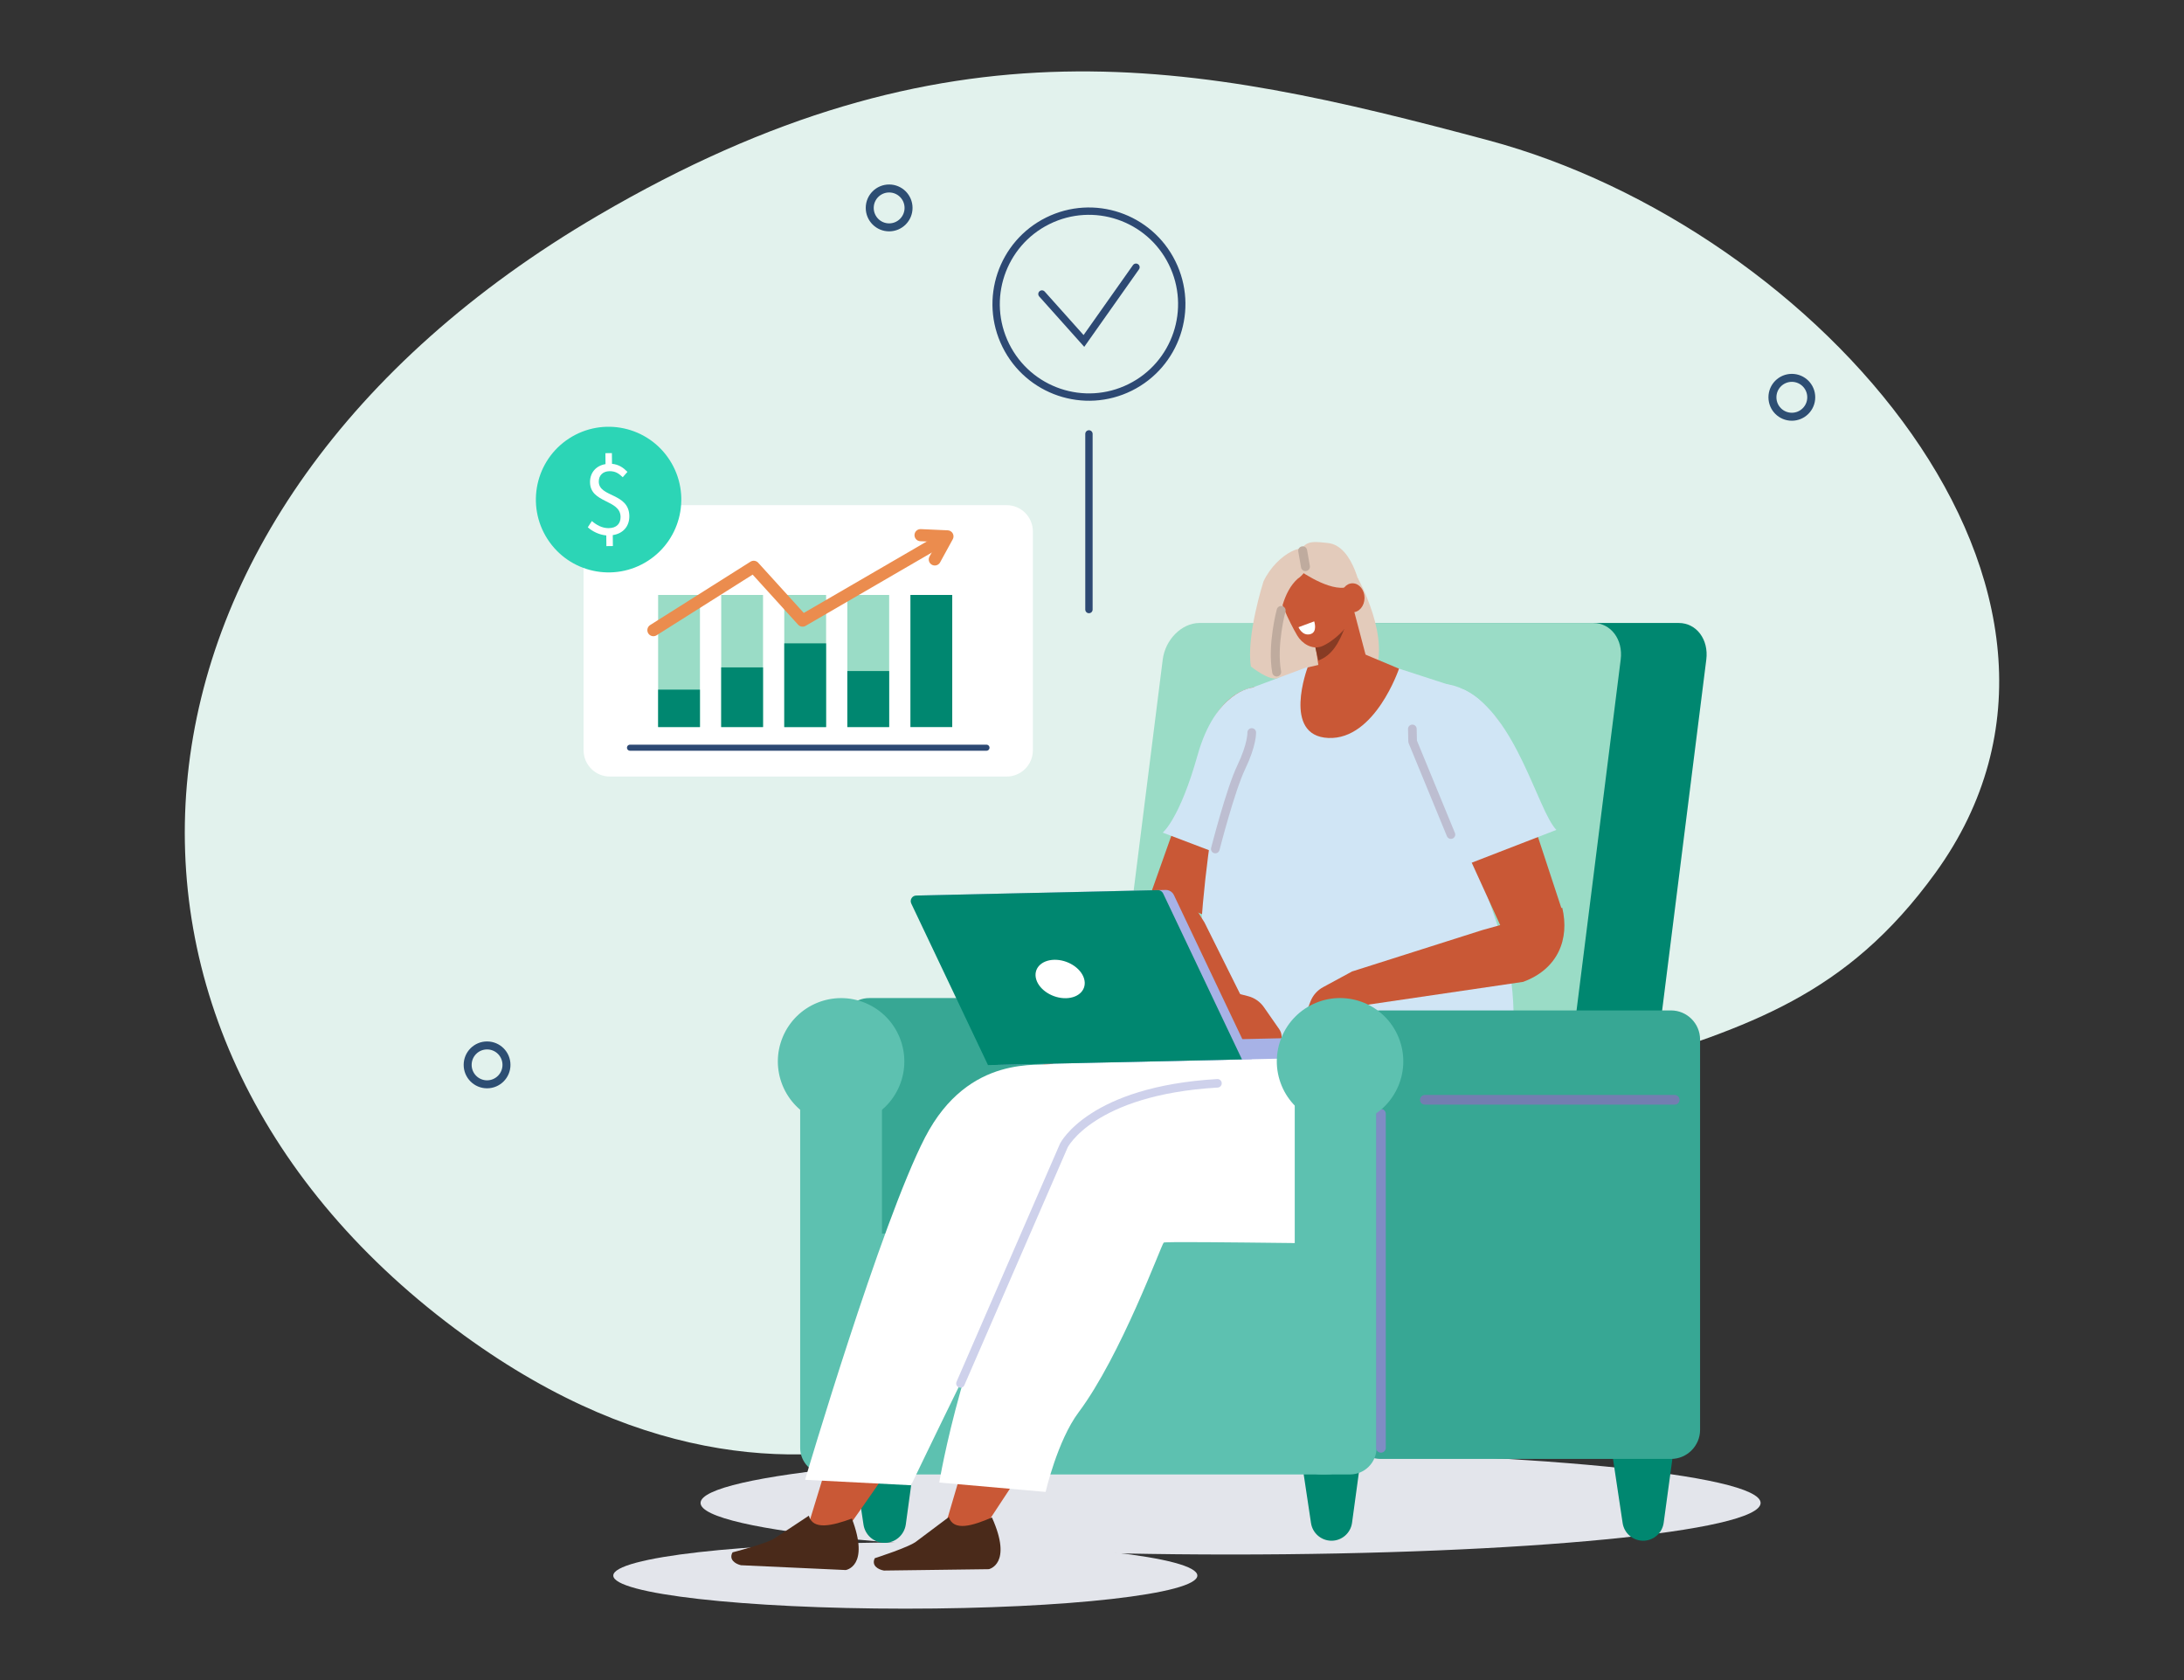 <svg width="520" height="400" viewBox="0 0 520 400" fill="none" xmlns="http://www.w3.org/2000/svg">
<rect x="0" y="0" width="520" height="400" fill="#333333" stroke="none"/>
<g clip-path="url(#clip0_1470_13584)">
<path d="M354.276 33.379C432.638 54.333 509.41 140.743 460.801 207.837C418.123 266.751 368.126 235.855 262.813 318.433C262.813 318.433 197.87 381.401 110.546 317.969C13.015 247.115 21.905 121.838 142.385 51.311C225.577 2.613 284.139 14.624 354.276 33.379Z" fill="#E2F2ED"/>
<path d="M292.996 370.107C362.692 370.107 419.192 364.61 419.192 357.828C419.192 351.047 362.692 345.549 292.996 345.549C223.3 345.549 166.8 351.047 166.8 357.828C166.8 364.61 223.3 370.107 292.996 370.107Z" fill="#E3E5EB"/>
<path fill-rule="evenodd" clip-rule="evenodd" d="M285.083 375.121C285.083 379.475 253.955 383 215.553 383C177.15 383 146.022 379.475 146.022 375.121C146.022 370.767 177.15 367.242 215.553 367.242C253.955 367.242 285.083 370.767 285.083 375.121Z" fill="#E3E5EB"/>
<path fill-rule="evenodd" clip-rule="evenodd" d="M216.322 49.502C216.322 52.055 214.256 54.131 211.701 54.131C209.146 54.131 207.08 52.061 207.08 49.502C207.08 46.943 209.146 44.874 211.701 44.874C214.256 44.874 216.322 46.943 216.322 49.502Z" stroke="#2D4E73" stroke-width="1.9" stroke-miterlimit="10" stroke-linecap="round"/>
<path fill-rule="evenodd" clip-rule="evenodd" d="M431.249 94.591C431.249 97.143 429.183 99.219 426.628 99.219C424.073 99.219 422.007 97.15 422.007 94.591C422.007 92.032 424.073 89.962 426.628 89.962C429.183 89.962 431.249 92.032 431.249 94.591Z" stroke="#2D4E73" stroke-width="1.9" stroke-miterlimit="10" stroke-linecap="round"/>
<path fill-rule="evenodd" clip-rule="evenodd" d="M120.59 253.532C120.59 256.085 118.524 258.16 115.969 258.16C113.414 258.16 111.348 256.091 111.348 253.532C111.348 250.973 113.414 248.904 115.969 248.904C118.524 248.904 120.59 250.973 120.59 253.532Z" stroke="#2D4E73" stroke-width="1.9" stroke-miterlimit="10" stroke-linecap="round"/>
<path d="M239.668 120.271H145.207C141.751 120.271 138.95 123.077 138.95 126.538V178.618C138.95 182.079 141.751 184.885 145.207 184.885H239.668C243.124 184.885 245.925 182.079 245.925 178.618V126.538C245.925 123.077 243.124 120.271 239.668 120.271Z" fill="white"/>
<path d="M154.28 133.519C162.316 128.332 164.632 117.602 159.453 109.553C154.274 101.504 143.561 99.184 135.524 104.371C127.488 109.558 125.172 120.288 130.351 128.337C135.53 136.386 146.243 138.706 154.28 133.519Z" fill="#2CD5B6"/>
<path d="M144.353 127.478C142.704 127.341 141.049 126.532 139.954 125.54L140.918 124.058C142.039 124.998 143.356 125.761 144.927 125.742C146.83 125.722 147.775 124.652 147.755 123.052C147.71 118.875 140.534 119.854 140.482 114.821C140.455 112.523 141.935 110.858 144.171 110.499L144.144 107.895L145.689 107.875L145.715 110.427C147.364 110.591 148.453 111.38 149.391 112.347L148.27 113.62C147.306 112.699 146.504 112.17 145.116 112.183C143.545 112.203 142.548 113.189 142.567 114.69C142.606 118.431 149.782 117.321 149.841 122.87C149.867 125.318 148.342 127.041 145.898 127.4L145.924 130.005L144.379 130.024L144.353 127.472V127.478Z" fill="white"/>
<path d="M385.443 261.568H291.725C287.508 261.568 284.556 257.645 285.162 252.847L297.219 157.043C297.826 152.245 301.762 148.322 305.979 148.322H399.697C403.914 148.322 406.867 152.245 406.261 157.043L394.203 252.847C393.597 257.645 389.66 261.568 385.443 261.568Z" fill="#008770"/>
<path d="M365.062 261.568H271.344C267.127 261.568 264.175 257.645 264.781 252.847L276.839 157.043C277.445 152.245 281.381 148.322 285.598 148.322H379.316C383.533 148.322 386.486 152.245 385.88 157.043L373.822 252.847C373.216 257.645 369.279 261.568 365.062 261.568Z" fill="#9ADCC6"/>
<path d="M316.056 256.685H215.357C209.936 256.685 205.542 261.087 205.542 266.516V294.599C205.542 300.029 209.936 304.43 215.357 304.43H316.056C321.477 304.43 325.871 300.029 325.871 294.599V266.516C325.871 261.087 321.477 256.685 316.056 256.685Z" fill="#37A794"/>
<path d="M290.597 254.831V244.36C290.597 240.64 287.586 237.624 283.871 237.624H206.982C203.267 237.624 200.256 240.64 200.256 244.36V254.831C200.256 258.552 203.267 261.568 206.982 261.568H283.871C287.586 261.568 290.597 258.552 290.597 254.831Z" fill="#37A794"/>
<path d="M210.534 367.333C213.115 367.379 215.318 365.486 215.67 362.927L219.47 335.079L201.351 334.759L205.594 362.992C205.965 365.453 208.051 367.287 210.541 367.333H210.534Z" fill="#008770"/>
<path d="M316.942 366.824C319.438 366.87 321.576 365.035 321.915 362.555L325.591 335.575L308.039 335.268L312.145 362.62C312.503 365.003 314.53 366.778 316.936 366.824H316.942Z" fill="#008770"/>
<path d="M315.651 351.046H201.227C195.282 351.046 198.737 346.222 198.737 340.268V304.476C198.737 298.522 203.553 293.698 209.498 293.698H308.306C314.25 293.698 319.067 298.522 319.067 304.476V340.268C319.067 346.222 321.602 351.046 315.658 351.046H315.651Z" fill="#5DC1B0"/>
<path d="M391.139 366.824C393.636 366.87 395.774 365.035 396.113 362.555L399.789 335.575L382.236 335.268L386.342 362.62C386.701 365.003 388.728 366.778 391.133 366.824H391.139Z" fill="#008770"/>
<path d="M203.664 252.703H196.847C193.352 252.703 190.518 255.541 190.518 259.042V344.707C190.518 348.208 193.352 351.046 196.847 351.046H203.664C207.16 351.046 209.993 348.208 209.993 344.707V259.042C209.993 255.541 207.16 252.703 203.664 252.703Z" fill="#5DC1B0"/>
<path d="M214.135 258.57C217.363 250.894 213.767 242.052 206.104 238.819C198.441 235.587 189.612 239.188 186.384 246.863C183.157 254.538 186.753 263.381 194.416 266.613C202.079 269.846 210.908 266.245 214.135 258.57Z" fill="#5DC1B0"/>
<path d="M211.707 141.65H201.748V173.108H211.707V141.65Z" fill="#9ADCC6"/>
<path d="M196.69 141.65H186.731V173.108H196.69V141.65Z" fill="#9ADCC6"/>
<path d="M181.674 141.65H171.715V173.108H181.674V141.65Z" fill="#9ADCC6"/>
<path d="M166.657 141.65H156.698V173.108H166.657V141.65Z" fill="#9ADCC6"/>
<path d="M155.57 150.032L179.457 134.946L191.092 147.761L223.074 129.182" stroke="#EB8C4E" stroke-width="2.88" stroke-linecap="round" stroke-linejoin="round"/>
<path d="M166.657 164.191H156.698V173.102H166.657V164.191Z" fill="#008770"/>
<path d="M181.674 158.897H171.715V173.102H181.674V158.897Z" fill="#008770"/>
<path d="M196.69 153.172H186.731V173.109H196.69V153.172Z" fill="#008770"/>
<path d="M211.707 159.765H201.748V173.102H211.707V159.765Z" fill="#008770"/>
<path d="M226.724 141.65H216.765V173.108H226.724V141.65Z" fill="#008770"/>
<path d="M149.998 178.018H234.878" stroke="#2D4973" stroke-width="1.44" stroke-linecap="round" stroke-linejoin="round"/>
<path d="M219.177 127.413L225.583 127.7L222.572 133.197" stroke="#EB8C4E" stroke-width="2.88" stroke-linecap="round" stroke-linejoin="round"/>
<path fill-rule="evenodd" clip-rule="evenodd" d="M323.258 137.597C323.258 137.597 331.542 152.317 326.927 161.038C322.312 169.76 314.726 142.897 314.726 142.897L323.258 137.597Z" fill="#E3CBBB"/>
<path fill-rule="evenodd" clip-rule="evenodd" d="M304.402 161.371C304.402 161.371 320.709 159.863 320.429 146.781C320.149 133.699 310.77 132.453 310.77 132.453L301.084 152.663L304.402 161.371Z" fill="#E3CBBB"/>
<path fill-rule="evenodd" clip-rule="evenodd" d="M339.154 293.653L272.393 293.516L271.527 276.38L316.01 252.533L342.139 246.469L350.267 242.376C362.631 257.26 357.658 293.137 339.154 293.653Z" fill="#C95836"/>
<path fill-rule="evenodd" clip-rule="evenodd" d="M301.691 285.924L239.042 291.055L225.72 271.38L245.469 259.649L304.689 238.388L315.384 250.34C327.768 264.173 320.22 283.789 301.691 285.924Z" fill="#C95836"/>
<path fill-rule="evenodd" clip-rule="evenodd" d="M257.096 274.578C257.096 274.578 245.925 275.701 235.06 308.823C229.109 326.971 198 369.024 198 369.024L192.375 363.397L220.558 271.412C222.937 264.727 228.855 259.133 235.64 257.175L254.587 251.698L257.096 274.578Z" fill="#C95836"/>
<path fill-rule="evenodd" clip-rule="evenodd" d="M192.591 360.864L184.685 366.087C183.042 367.399 174.419 369.592 174.419 369.592C173.461 371.296 175.045 372.334 176.42 372.66L201.357 373.803C201.357 373.803 207.184 372.993 202.83 361.55C198.163 363.247 193.536 364.396 192.584 360.864H192.591Z" fill="#4A2A1A"/>
<path fill-rule="evenodd" clip-rule="evenodd" d="M288.16 277.065C288.16 277.065 276.956 277.849 265.094 310.625C258.595 328.584 231.234 368.293 231.234 368.293L224.742 364.396L251.739 272.79C254.32 266.177 260.407 260.772 267.244 259.016L286.348 254.113L288.16 277.059V277.065Z" fill="#C95836"/>
<path fill-rule="evenodd" clip-rule="evenodd" d="M225.909 361.197L218.329 366.876C216.771 368.286 208.285 370.982 208.285 370.982C207.432 372.738 209.067 373.685 210.462 373.926L235.425 373.6C235.425 373.6 241.2 372.444 236.175 361.282C231.619 363.253 227.063 364.67 225.909 361.197Z" fill="#4A2A1A"/>
<path fill-rule="evenodd" clip-rule="evenodd" d="M223.641 352.972L248.956 355.204C248.956 355.204 251.765 342.99 256.803 336.26C266.912 322.767 276.532 296.329 277.067 295.846C277.601 295.363 338.45 296.538 341.507 296.12C349.465 295.036 368.262 283.345 352.281 242.134L277.041 261.927C277.041 261.927 259.13 264.505 255.278 270.811C252.788 274.891 250.292 278.788 246.968 284.905C229.448 317.192 223.635 352.978 223.635 352.978L223.641 352.972Z" fill="white"/>
<path fill-rule="evenodd" clip-rule="evenodd" d="M191.685 352.319L216.915 353.618C216.915 353.618 240.613 304.261 245.847 295.735C251.074 287.21 340.751 282.549 340.751 282.549L334.931 241.717L282.542 243.891C282.542 243.891 253.205 252.416 250.566 253.252C247.926 254.087 230.726 250.549 220.252 270.799C209.778 291.048 191.685 352.326 191.685 352.326V352.319Z" fill="white"/>
<path fill-rule="evenodd" clip-rule="evenodd" d="M273.99 212.779L287.775 173.97C290.949 164.57 300.172 160.581 307.159 165.595C309.909 167.566 310.776 171.933 309.101 175.393L288.271 218.484L273.99 212.779Z" fill="#C95836"/>
<path fill-rule="evenodd" clip-rule="evenodd" d="M298.184 163.702L311.07 158.884L322.189 157.331L327.657 157.422L348.592 164.218C355.664 167.527 359.092 175.602 356.583 183.031L352.027 206.956C357.828 224.796 360.884 229.209 360.363 247.716C333.328 253.043 287 249.348 284.784 246.926C285.527 209.887 289.222 182.561 298.178 163.702H298.184Z" fill="#D0E5F5"/>
<path fill-rule="evenodd" clip-rule="evenodd" d="M312.145 147.056C312.145 147.056 313.364 154.889 314.374 161.378C314.641 163.108 315.814 164.557 317.431 165.164C319.054 165.771 320.872 165.451 322.189 164.322C322.619 163.95 323.043 163.591 323.44 163.251C325.252 161.704 326.015 159.237 325.409 156.913C323.844 150.972 320.996 140.143 320.996 140.143L312.145 147.049V147.056Z" fill="#C95836"/>
<path fill-rule="evenodd" clip-rule="evenodd" d="M312.81 152.604L313.898 157.252C317.203 156.051 318.884 152.892 320.227 149.321L312.81 152.604Z" fill="#873B24"/>
<path d="M311.343 158.897C311.343 158.897 305.171 175.237 316.284 175.7C327.396 176.164 333.099 159.198 333.099 159.198L324.913 155.771L311.343 158.897Z" fill="#C95836"/>
<path fill-rule="evenodd" clip-rule="evenodd" d="M319.412 134.509C318.643 132.315 316.257 131.153 314.087 131.911C311.773 132.714 308.853 133.732 306.54 134.541C304.369 135.299 303.581 137.596 304.011 139.875C304.513 142.571 306.768 147.734 308.853 151.285C310.033 153.29 312.412 154.686 314.576 153.929C316.89 153.126 323.042 148.478 322.247 144.066C321.635 140.704 320.546 137.733 319.412 134.509Z" fill="#C95836"/>
<path fill-rule="evenodd" clip-rule="evenodd" d="M309.166 149.327L312.907 147.937C312.907 147.937 313.8 150.542 311.923 150.999C310.046 151.449 309.166 149.327 309.166 149.327Z" fill="white"/>
<path fill-rule="evenodd" clip-rule="evenodd" d="M357.801 221.591L341.292 185.407C337.173 176.738 341.149 168.343 349.641 167.762C352.985 167.533 356.596 170.151 357.749 173.644L372.062 217.132L357.801 221.591Z" fill="#C95836"/>
<path fill-rule="evenodd" clip-rule="evenodd" d="M371.964 216.121C373.744 223.562 370.961 230.717 362.651 233.766L319.842 240.058L321.948 231.285L352.952 221.434L371.964 216.127V216.121Z" fill="#C95836"/>
<path fill-rule="evenodd" clip-rule="evenodd" d="M279.439 207.85C274.336 213.347 272.745 220.828 277.327 227.499L288.323 242.748L296.216 238.577L286.785 219.633L279.439 207.85Z" fill="#C95836"/>
<path d="M321.947 231.279L315.019 235.032C313.631 235.783 312.562 237.004 312.001 238.479L309.727 244.452C308.938 246.535 310.463 248.767 312.686 248.774L321.133 243.558C322.997 242.409 324.457 240.477 325.213 238.159L326.477 234.295L321.947 231.279Z" fill="#C95836"/>
<path d="M289.528 235.215L297.161 237.173C298.686 237.565 300.022 238.492 300.921 239.784L304.571 245.026C305.842 246.854 304.904 249.387 302.746 249.935L293.289 246.926C291.203 246.26 289.32 244.745 288.023 242.676L285.859 239.229L289.522 235.202L289.528 235.215Z" fill="#C95836"/>
<path fill-rule="evenodd" clip-rule="evenodd" d="M329.893 251.476L266.078 252.899L265.974 248.062L324.959 246.75C327.625 246.691 329.834 248.806 329.893 251.476Z" fill="#A7B2E6"/>
<path fill-rule="evenodd" clip-rule="evenodd" d="M298.054 252.181L237.582 253.526L218.433 213.203L277.523 211.884C278.364 211.865 279.139 212.341 279.504 213.105L298.06 252.175L298.054 252.181Z" fill="#A7B2E6"/>
<path fill-rule="evenodd" clip-rule="evenodd" d="M295.707 252.233L235.236 253.578L216.967 215.116C216.556 214.248 217.175 213.236 218.133 213.216L275.691 211.93C276.213 211.917 276.695 212.217 276.923 212.687L295.707 252.227V252.233Z" fill="#008770"/>
<path fill-rule="evenodd" clip-rule="evenodd" d="M258.1 232.956C258.876 235.482 256.96 237.584 253.818 237.656C250.676 237.728 247.502 235.737 246.727 233.211C245.951 230.684 247.867 228.582 251.009 228.511C254.15 228.439 257.324 230.43 258.1 232.956Z" fill="white"/>
<path d="M228.679 329.386L253.297 272.731C253.297 272.731 259.782 259.681 289.874 257.919" stroke="#CED1EB" stroke-width="2.03" stroke-linecap="round" stroke-linejoin="round"/>
<path fill-rule="evenodd" clip-rule="evenodd" d="M300.83 138.432C300.83 138.432 296.672 151.39 297.832 158.675C297.832 158.675 302.434 162.435 304.408 161.371C304.408 161.371 302.153 143.902 308.964 137.799C308.964 137.799 311.949 136.004 311.812 132.191C311.676 128.379 304.102 131.545 300.83 138.432Z" fill="#E3CBBB"/>
<path fill-rule="evenodd" clip-rule="evenodd" d="M308.469 135.175C308.469 135.175 315.41 140.384 320.018 139.921C324.626 139.451 324.222 141.644 324.222 141.644C324.222 141.644 322.521 129.926 316.147 129.28C311.734 128.836 309.675 128.334 308.469 135.175Z" fill="#E3CBBB"/>
<path fill-rule="evenodd" clip-rule="evenodd" d="M324.887 142.375C324.874 144.281 323.597 145.802 322.026 145.776C320.462 145.75 319.204 144.183 319.217 142.277C319.23 140.371 320.507 138.85 322.078 138.876C323.642 138.902 324.9 140.469 324.887 142.375Z" fill="#C95836"/>
<path d="M305.034 145.339C305.034 145.339 302.799 153.603 303.972 160.001" stroke="#BFAB9E" stroke-width="2.13" stroke-linecap="round" stroke-linejoin="round"/>
<path d="M310.822 134.907L310.164 131.134" stroke="#BFAB9E" stroke-width="2.13" stroke-linecap="round" stroke-linejoin="round"/>
<path fill-rule="evenodd" clip-rule="evenodd" d="M337.238 178.886L348.012 206.322L370.563 197.588C366.092 192.94 361.08 170.328 348.592 164.204C334.859 157.468 337.238 178.879 337.238 178.879V178.886Z" fill="#D0E5F5"/>
<path fill-rule="evenodd" clip-rule="evenodd" d="M298.184 163.702C298.184 163.702 289.431 164.505 285.142 179.78C280.853 195.055 276.838 198.234 276.838 198.234L293.589 204.599L305.647 172.873L298.184 163.708V163.702Z" fill="#D0E5F5"/>
<path d="M289.359 202.132C289.359 202.132 292.95 188.057 295.551 182.633C298.152 177.215 298.034 174.395 298.034 174.395" stroke="#BDBED1" stroke-width="2.06" stroke-linecap="round" stroke-linejoin="round"/>
<path d="M345.457 198.698L336.339 176.542L336.273 173.546" stroke="#BDBED1" stroke-width="2.06" stroke-linecap="round" stroke-linejoin="round"/>
<path d="M397.866 347.351H328.726C324.92 347.351 321.811 344.231 321.811 340.425V247.494C321.811 243.682 324.926 240.568 328.726 240.568H397.866C401.672 240.568 404.781 243.688 404.781 247.494V340.425C404.781 344.238 401.666 347.351 397.866 347.351Z" fill="#37A794"/>
<path d="M339.246 261.849H398.739" stroke="#737EB0" stroke-width="2.3" stroke-linecap="round" stroke-linejoin="round"/>
<path d="M321.42 252.703H314.602C311.107 252.703 308.273 255.541 308.273 259.042V344.707C308.273 348.208 311.107 351.046 314.602 351.046H321.42C324.915 351.046 327.748 348.208 327.748 344.707V259.042C327.748 255.541 324.915 252.703 321.42 252.703Z" fill="#5DC1B0"/>
<path d="M328.798 265.178V344.707" stroke="#808CC4" stroke-width="2.3" stroke-linecap="round" stroke-linejoin="round"/>
<path d="M324.823 266.634C332.505 263.447 336.153 254.626 332.971 246.932C329.789 239.238 320.982 235.584 313.299 238.771C305.617 241.958 301.969 250.779 305.151 258.473C308.333 266.167 317.141 269.821 324.823 266.634Z" fill="#5DC1B0"/>
<path d="M248.083 70L258.074 81.176L270.471 63.623" stroke="#2D4973" stroke-width="1.75" stroke-miterlimit="10" stroke-linecap="round"/>
<path d="M269.084 92.233C280.018 86.807 284.489 73.53 279.071 62.579C273.653 51.628 260.397 47.15 249.463 52.576C238.529 58.003 234.058 71.279 239.476 82.231C244.894 93.181 258.15 97.66 269.084 92.233Z" stroke="#2D4973" stroke-width="1.75" stroke-miterlimit="10" stroke-linecap="round"/>
<path d="M259.273 103.306V145.123" stroke="#2D4973" stroke-width="1.75" stroke-miterlimit="10" stroke-linecap="round"/>
</g>
<defs>
<clipPath id="clip0_1470_13584">
<rect width="432" height="366" fill="white" transform="translate(44 17)"/>
</clipPath>
</defs>
</svg>
